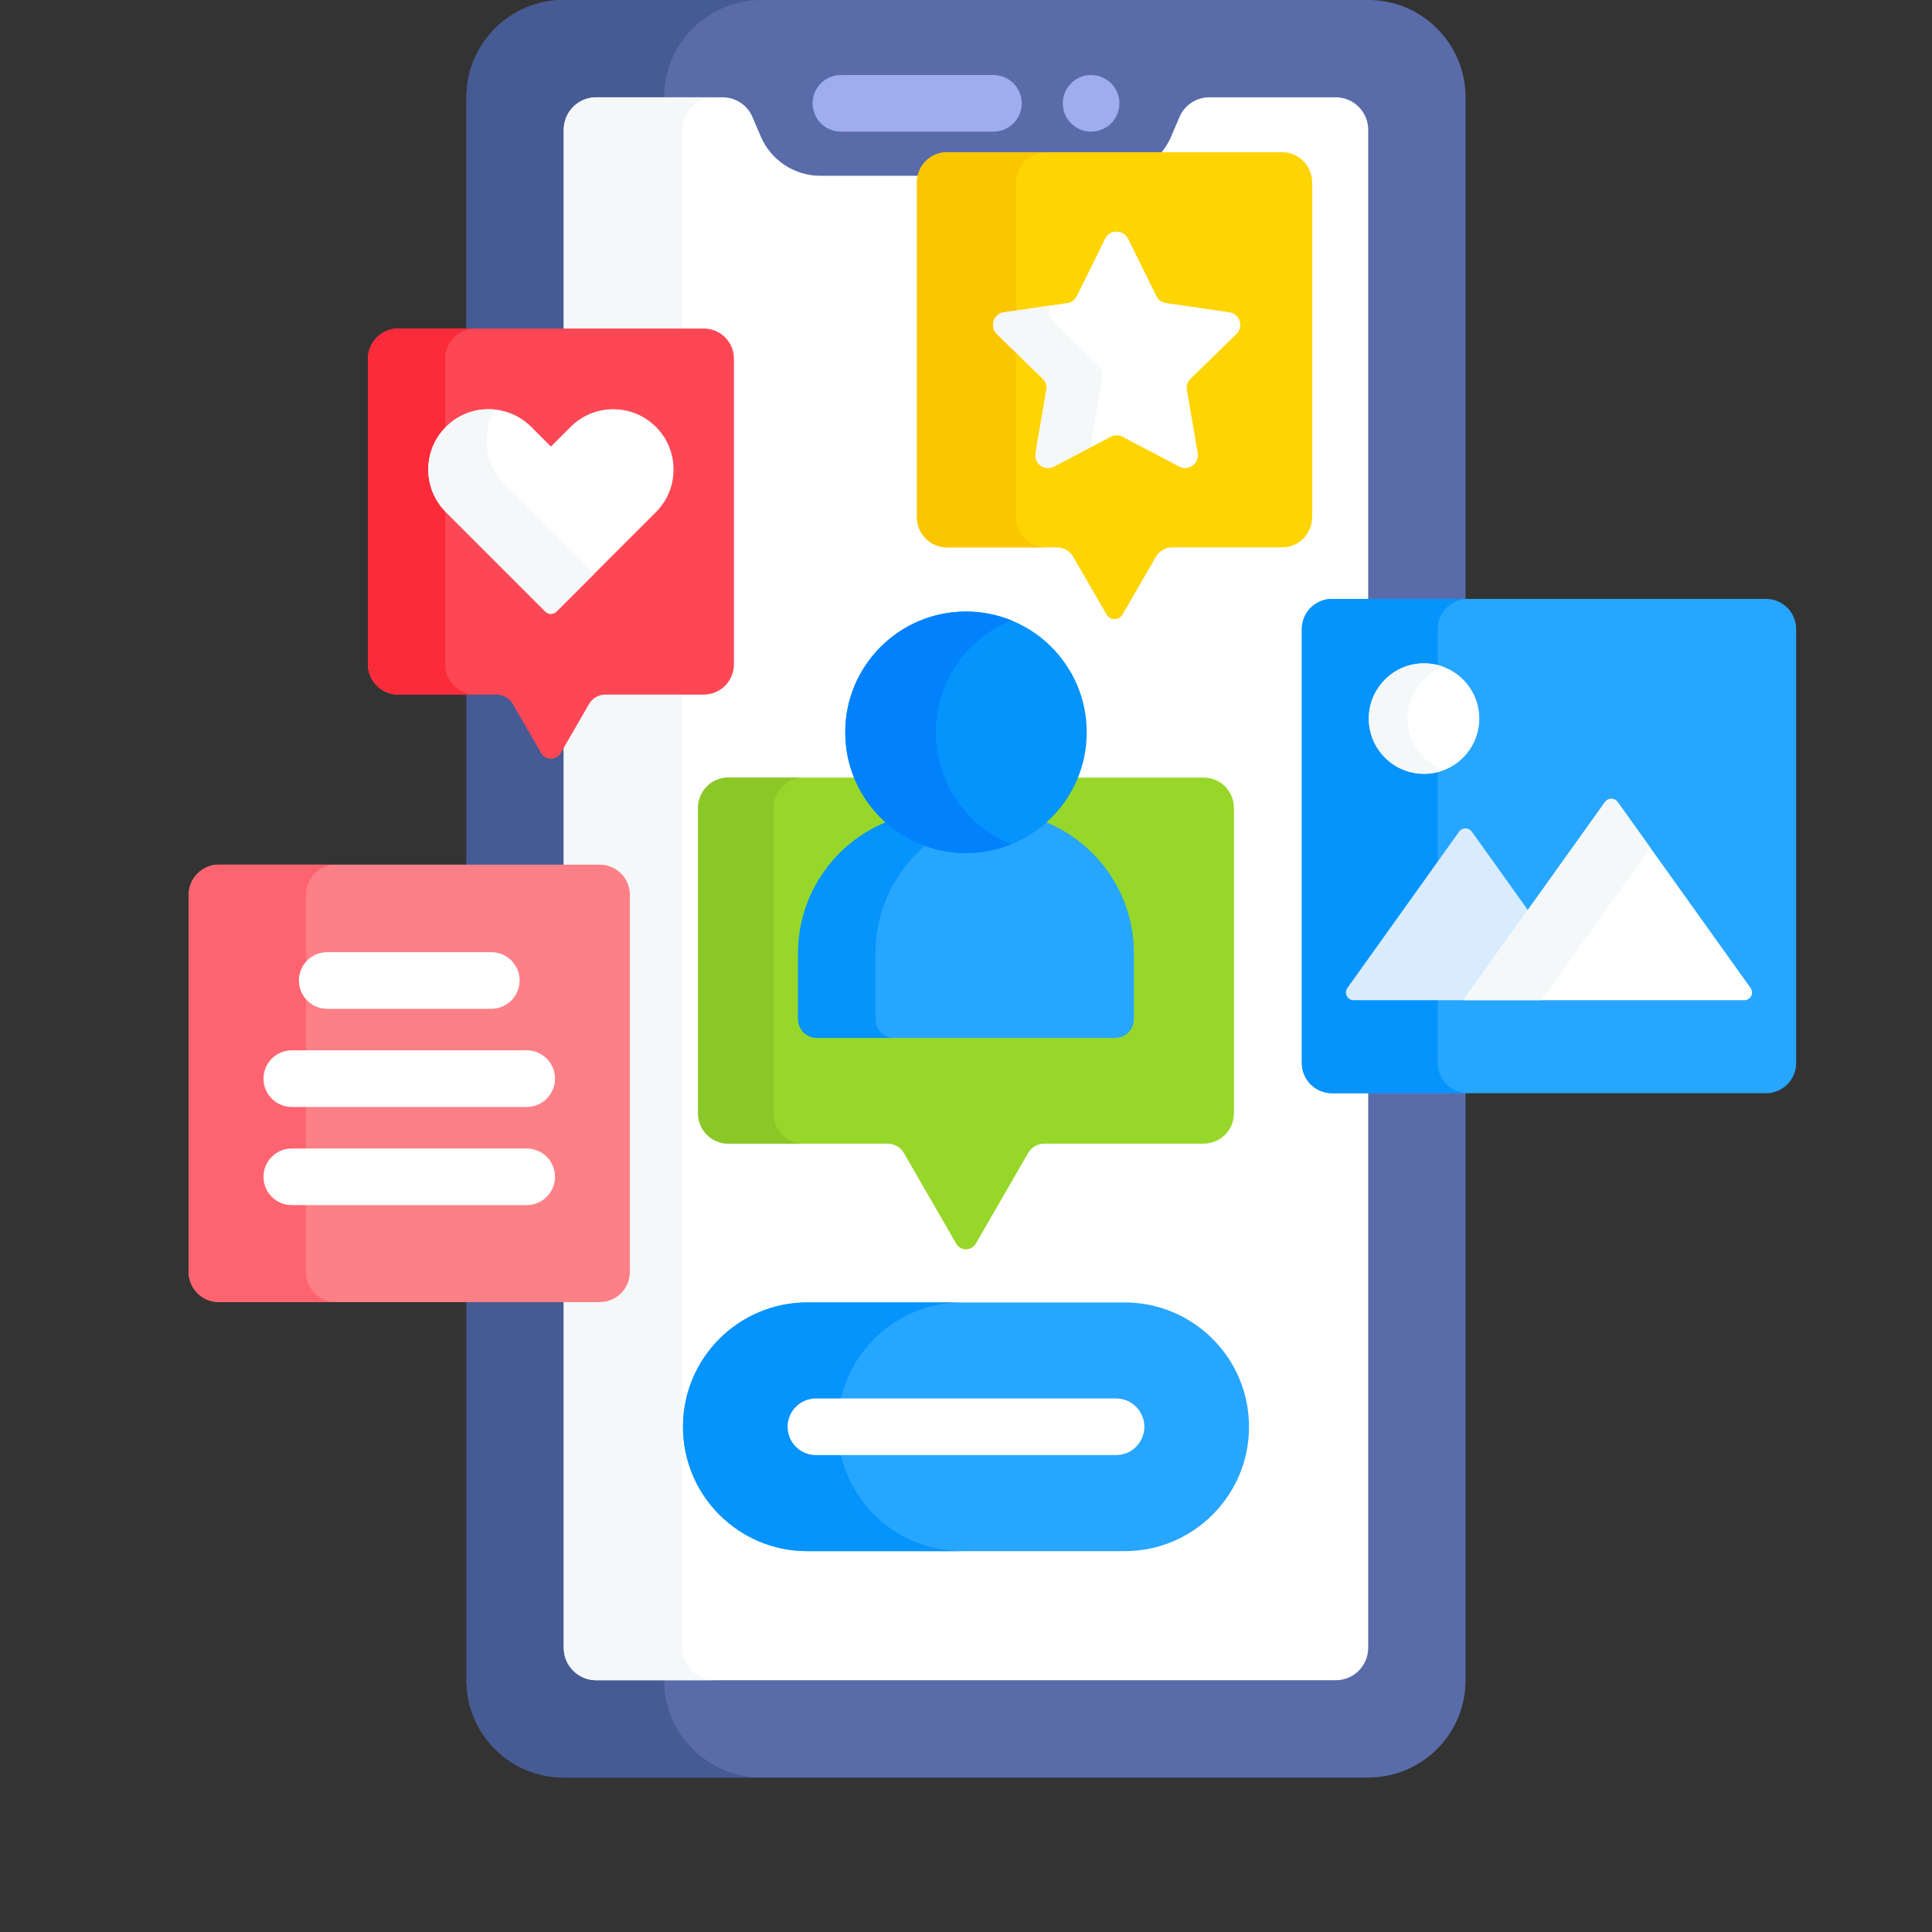 <svg xmlns="http://www.w3.org/2000/svg" width="80" height="80" viewBox="0 0 80 80" fill="none"><rect x="0" y="0" width="80" height="80" fill="#333333" stroke="none"/><path d="M55.157 45.112C54.554 45.112 54.063 44.621 54.063 44.018V26.049C54.063 25.446 54.554 24.956 55.157 24.956H60.685V4.029C60.685 1.804 58.881 0 56.656 0H23.346C21.12 0 19.316 1.804 19.316 4.029V13.761H29.142C29.745 13.761 30.236 14.251 30.236 14.854V27.511C30.236 28.114 29.745 28.604 29.142 28.604H25.069C24.905 28.605 24.743 28.648 24.601 28.73C24.458 28.813 24.34 28.931 24.258 29.073L23.085 31.104C23.028 31.202 22.927 31.261 22.814 31.261C22.701 31.261 22.6 31.202 22.544 31.104L21.371 29.073C21.288 28.931 21.17 28.813 21.028 28.73C20.885 28.648 20.724 28.605 20.559 28.604H19.317V35.959H24.833C25.436 35.959 25.927 36.449 25.927 37.053V52.667C25.927 53.27 25.436 53.761 24.833 53.761H19.317V69.575C19.317 71.8 21.121 73.604 23.346 73.604H56.656C58.882 73.604 60.685 71.8 60.685 69.575V45.112H55.157ZM53.084 22.511H48.538C48.373 22.511 48.212 22.555 48.069 22.637C47.927 22.719 47.809 22.837 47.726 22.98L46.348 25.366C46.307 25.437 46.234 25.48 46.152 25.48C46.069 25.48 45.996 25.437 45.955 25.366L44.577 22.979C44.495 22.837 44.376 22.719 44.234 22.637C44.091 22.554 43.93 22.511 43.765 22.511H39.219C38.617 22.511 38.126 22.02 38.126 21.417V7.553C38.126 6.95 38.617 6.459 39.219 6.459H53.084C53.687 6.459 54.178 6.95 54.178 7.553V21.417C54.178 22.02 53.687 22.511 53.084 22.511Z" fill="#596CA9"></path><path d="M27.501 69.575H24.689C24.333 69.575 23.991 69.433 23.739 69.182C23.488 68.93 23.346 68.588 23.346 68.232V53.761H19.317V69.575C19.317 71.8 21.121 73.604 23.346 73.604H31.53C29.305 73.605 27.501 71.8 27.501 69.575ZM22.814 31.261C22.701 31.261 22.6 31.202 22.544 31.105L21.371 29.073C21.288 28.931 21.17 28.813 21.027 28.73C20.885 28.648 20.723 28.605 20.559 28.605H19.317V35.959H23.346V30.652L23.085 31.105C23.058 31.152 23.018 31.192 22.971 31.219C22.923 31.247 22.869 31.261 22.814 31.261ZM19.316 4.029V13.761H23.346V5.373C23.346 5.016 23.487 4.675 23.739 4.423C23.991 4.171 24.333 4.03 24.689 4.03H27.501C27.501 1.804 29.305 0 31.53 0H23.346C21.12 0 19.316 1.804 19.316 4.029Z" fill="#465A94"></path><path d="M55.155 45.112C54.552 45.112 54.061 44.621 54.061 44.018V26.049C54.061 25.446 54.552 24.956 55.155 24.956H56.654V5.372C56.654 5.016 56.512 4.675 56.26 4.423C56.008 4.171 55.667 4.029 55.311 4.029H50.075C49.812 4.029 49.555 4.107 49.335 4.252C49.115 4.397 48.943 4.603 48.84 4.845L48.498 5.646C48.37 5.948 48.187 6.223 47.959 6.459H53.082C53.685 6.459 54.175 6.949 54.175 7.552V21.417C54.175 22.02 53.685 22.51 53.082 22.51H48.536C48.371 22.511 48.21 22.554 48.067 22.636C47.925 22.719 47.806 22.837 47.724 22.979L46.346 25.366C46.305 25.437 46.232 25.479 46.15 25.479C46.067 25.479 45.994 25.437 45.953 25.365L44.575 22.979C44.493 22.837 44.374 22.718 44.232 22.636C44.089 22.554 43.928 22.511 43.763 22.51H39.218C38.614 22.51 38.124 22.02 38.124 21.416V7.552C38.124 7.458 38.137 7.366 38.16 7.279H33.97C33.444 7.279 32.929 7.124 32.49 6.834C32.05 6.544 31.706 6.131 31.499 5.646L31.158 4.845C31.054 4.603 30.882 4.397 30.663 4.252C30.443 4.107 30.185 4.029 29.922 4.029H24.687C24.331 4.029 23.989 4.171 23.737 4.423C23.485 4.675 23.344 5.016 23.344 5.372V13.761H29.14C29.743 13.761 30.234 14.251 30.234 14.854V27.511C30.234 28.114 29.743 28.604 29.14 28.604H25.067C24.903 28.605 24.741 28.648 24.599 28.73C24.456 28.812 24.338 28.931 24.255 29.073L23.344 30.652V35.959H24.831C25.434 35.959 25.924 36.449 25.924 37.052V52.667C25.924 53.27 25.434 53.761 24.831 53.761H23.344V68.232C23.344 68.588 23.485 68.93 23.737 69.181C23.989 69.433 24.331 69.575 24.687 69.575H55.311C55.667 69.575 56.009 69.433 56.261 69.181C56.512 68.93 56.654 68.588 56.654 68.232V45.112H55.155Z" fill="white"></path><path d="M28.251 68.232V28.604H25.067C24.903 28.605 24.741 28.648 24.599 28.73C24.456 28.812 24.338 28.931 24.255 29.073L23.344 30.652V35.959H24.831C25.434 35.959 25.924 36.449 25.924 37.052V52.667C25.924 53.27 25.434 53.761 24.831 53.761H23.344V68.232C23.344 68.588 23.485 68.93 23.737 69.181C23.989 69.433 24.331 69.575 24.687 69.575H29.595C29.418 69.575 29.243 69.54 29.081 69.473C28.918 69.405 28.769 69.306 28.645 69.181C28.52 69.057 28.421 68.909 28.354 68.746C28.286 68.583 28.251 68.408 28.251 68.232ZM28.251 13.761V5.372C28.251 5.016 28.393 4.675 28.645 4.423C28.897 4.171 29.238 4.029 29.594 4.029H24.687C24.331 4.029 23.989 4.171 23.737 4.423C23.485 4.675 23.344 5.016 23.344 5.372V13.761H28.251Z" fill="#F5F8F9"></path><path d="M29.141 13.604H16.484C16.153 13.604 15.835 13.736 15.601 13.971C15.366 14.205 15.234 14.523 15.234 14.854V27.511C15.234 27.842 15.366 28.16 15.601 28.395C15.835 28.629 16.153 28.761 16.484 28.761H20.557C20.694 28.761 20.829 28.797 20.948 28.865C21.067 28.934 21.165 29.033 21.234 29.151L22.406 31.183C22.587 31.495 23.038 31.495 23.218 31.183L24.391 29.151C24.459 29.033 24.558 28.934 24.677 28.865C24.796 28.797 24.93 28.761 25.067 28.761H29.14C29.472 28.761 29.79 28.629 30.024 28.395C30.259 28.16 30.39 27.842 30.39 27.511V14.854C30.391 14.164 29.831 13.604 29.141 13.604Z" fill="#FD4755"></path><path d="M18.437 27.511V14.854C18.437 14.523 18.569 14.205 18.803 13.971C19.037 13.736 19.355 13.604 19.687 13.604H16.484C16.153 13.604 15.835 13.736 15.601 13.971C15.366 14.205 15.234 14.523 15.234 14.854V27.511C15.234 27.842 15.366 28.16 15.601 28.395C15.835 28.629 16.153 28.761 16.484 28.761H19.687C19.355 28.761 19.037 28.629 18.803 28.395C18.569 28.16 18.437 27.842 18.437 27.511Z" fill="#FB2B3A"></path><path d="M45.18 5.451C45.827 5.451 46.352 4.927 46.352 4.279C46.352 3.632 45.827 3.107 45.18 3.107C44.532 3.107 44.008 3.632 44.008 4.279C44.008 4.927 44.532 5.451 45.18 5.451Z" fill="#9FACED"></path><path d="M41.136 5.451H34.82C34.173 5.451 33.648 4.926 33.648 4.279C33.648 3.632 34.173 3.107 34.82 3.107H41.136C41.783 3.107 42.308 3.632 42.308 4.279C42.308 4.926 41.783 5.451 41.136 5.451Z" fill="#9FACED"></path><path d="M46.57 64.23H33.431C30.587 64.23 28.281 61.925 28.281 59.081C28.281 56.237 30.587 53.932 33.431 53.932H46.57C49.413 53.932 51.719 56.237 51.719 59.081C51.719 61.924 49.413 64.23 46.57 64.23Z" fill="#26A6FE"></path><path d="M34.688 59.08C34.688 56.237 36.993 53.931 39.837 53.931H33.431C30.587 53.931 28.281 56.236 28.281 59.08C28.281 61.924 30.587 64.23 33.431 64.23H39.837C36.993 64.23 34.688 61.924 34.688 59.08Z" fill="#0593FC"></path><path d="M46.214 60.252H33.785C33.138 60.252 32.613 59.727 32.613 59.08C32.613 58.433 33.138 57.908 33.785 57.908H46.214C46.861 57.908 47.386 58.433 47.386 59.08C47.386 59.727 46.861 60.252 46.214 60.252Z" fill="white"></path><path d="M53.083 6.303H39.219C38.887 6.303 38.569 6.434 38.335 6.669C38.1 6.903 37.969 7.221 37.969 7.553V21.417C37.969 21.748 38.1 22.066 38.335 22.301C38.569 22.535 38.887 22.667 39.219 22.667H43.764C43.902 22.667 44.036 22.703 44.155 22.772C44.274 22.84 44.373 22.939 44.441 23.058L45.819 25.444C45.966 25.7 46.335 25.7 46.483 25.444L47.861 23.058C47.929 22.939 48.028 22.84 48.147 22.772C48.266 22.703 48.4 22.667 48.537 22.667H53.083C53.415 22.667 53.733 22.535 53.967 22.301C54.201 22.066 54.333 21.748 54.333 21.417V7.553C54.333 7.221 54.201 6.903 53.967 6.669C53.733 6.434 53.414 6.303 53.083 6.303Z" fill="#FED402"></path><path d="M42.073 21.417V7.553C42.073 7.221 42.205 6.903 42.439 6.669C42.674 6.434 42.992 6.303 43.323 6.303H39.219C38.887 6.303 38.569 6.434 38.335 6.669C38.1 6.903 37.969 7.221 37.969 7.553V21.417C37.969 21.748 38.1 22.066 38.335 22.301C38.569 22.535 38.887 22.667 39.219 22.667H43.323C43.159 22.667 42.997 22.635 42.845 22.572C42.693 22.509 42.555 22.417 42.439 22.301C42.323 22.185 42.231 22.047 42.168 21.895C42.106 21.744 42.073 21.581 42.073 21.417Z" fill="#FAC600"></path><path d="M46.706 9.887L47.881 12.267C47.918 12.343 47.974 12.409 48.043 12.459C48.111 12.509 48.191 12.541 48.275 12.554L50.902 12.935C51.332 12.998 51.503 13.526 51.192 13.829L49.292 15.682C49.231 15.741 49.185 15.815 49.159 15.895C49.133 15.976 49.127 16.062 49.141 16.146L49.59 18.762C49.663 19.19 49.214 19.516 48.829 19.314L46.48 18.079C46.405 18.04 46.321 18.019 46.236 18.019C46.151 18.019 46.068 18.04 45.992 18.079L43.643 19.314C43.258 19.517 42.809 19.19 42.883 18.762L43.331 16.146C43.346 16.062 43.34 15.976 43.313 15.895C43.287 15.815 43.241 15.741 43.181 15.682L41.28 13.829C40.969 13.526 41.141 12.998 41.57 12.935L44.197 12.554C44.281 12.541 44.361 12.509 44.43 12.459C44.498 12.409 44.554 12.343 44.592 12.267L45.766 9.887C45.958 9.497 46.514 9.497 46.706 9.887Z" fill="white"></path><path d="M46.706 9.887L47.881 12.267C47.918 12.343 47.974 12.409 48.043 12.459C48.111 12.509 48.191 12.541 48.275 12.554L50.902 12.935C51.332 12.998 51.503 13.526 51.192 13.829L49.292 15.682C49.231 15.741 49.185 15.815 49.159 15.895C49.133 15.976 49.127 16.062 49.141 16.146L49.59 18.762C49.663 19.19 49.214 19.516 48.829 19.314L46.48 18.079C46.405 18.04 46.321 18.019 46.236 18.019C46.151 18.019 46.068 18.04 45.992 18.079L43.643 19.314C43.258 19.517 42.809 19.19 42.883 18.762L43.331 16.146C43.346 16.062 43.34 15.976 43.313 15.895C43.287 15.815 43.241 15.741 43.181 15.682L41.28 13.829C40.969 13.526 41.141 12.998 41.57 12.935L44.197 12.554C44.281 12.541 44.361 12.509 44.43 12.459C44.498 12.409 44.554 12.343 44.592 12.267L45.766 9.887C45.958 9.497 46.514 9.497 46.706 9.887Z" fill="white"></path><path d="M45.199 18.24L45.647 15.624C45.662 15.541 45.655 15.455 45.629 15.374C45.603 15.293 45.557 15.22 45.496 15.16L43.596 13.308C43.404 13.121 43.396 12.848 43.519 12.652L41.57 12.935C41.141 12.998 40.969 13.526 41.28 13.829L43.181 15.681C43.241 15.741 43.287 15.814 43.313 15.895C43.339 15.976 43.346 16.062 43.331 16.145L42.883 18.761C42.809 19.189 43.258 19.516 43.643 19.314L45.215 18.487C45.19 18.407 45.184 18.323 45.199 18.24Z" fill="#F5F8F9"></path><path d="M49.844 32.198H30.156C29.825 32.198 29.507 32.33 29.272 32.564C29.038 32.799 28.906 33.117 28.906 33.448V46.105C28.906 46.436 29.038 46.754 29.272 46.988C29.507 47.223 29.825 47.355 30.156 47.355H36.752C36.889 47.355 37.023 47.391 37.142 47.459C37.261 47.528 37.36 47.626 37.428 47.745L39.594 51.497C39.775 51.809 40.225 51.809 40.406 51.497L42.572 47.745C42.64 47.626 42.739 47.528 42.858 47.459C42.977 47.391 43.111 47.355 43.248 47.355H49.844C50.175 47.355 50.493 47.223 50.728 46.988C50.962 46.754 51.094 46.436 51.094 46.105V33.448C51.094 33.117 50.962 32.799 50.728 32.564C50.493 32.33 50.175 32.198 49.844 32.198Z" fill="#97D729"></path><path d="M32.031 46.105V33.448C32.031 33.117 32.163 32.799 32.397 32.564C32.632 32.33 32.95 32.198 33.281 32.198H30.156C29.825 32.198 29.507 32.33 29.272 32.564C29.038 32.799 28.906 33.117 28.906 33.448V46.105C28.906 46.436 29.038 46.754 29.272 46.988C29.507 47.223 29.825 47.355 30.156 47.355H33.281C32.95 47.355 32.632 47.223 32.397 46.988C32.163 46.754 32.031 46.436 32.031 46.105Z" fill="#8BC727"></path><path d="M43.164 33.986C42.315 34.721 41.209 35.167 40 35.167C38.791 35.167 37.685 34.721 36.836 33.986C34.621 34.826 33.047 36.967 33.047 39.476V42.198C33.047 42.405 33.129 42.604 33.276 42.751C33.422 42.897 33.621 42.979 33.828 42.979H46.172C46.379 42.979 46.578 42.897 46.724 42.751C46.871 42.604 46.953 42.405 46.953 42.198V39.476C46.953 36.967 45.379 34.826 43.164 33.986Z" fill="#26A6FE"></path><path d="M38.437 34.907C37.849 34.705 37.305 34.393 36.836 33.986C34.621 34.826 33.047 36.967 33.047 39.476V42.198C33.047 42.405 33.129 42.604 33.276 42.751C33.422 42.897 33.621 42.979 33.828 42.979H37.031C36.824 42.979 36.625 42.897 36.479 42.751C36.332 42.604 36.25 42.405 36.25 42.198V39.476C36.25 37.629 37.103 35.983 38.437 34.907Z" fill="#0593FC"></path><path d="M40 35.323C42.761 35.323 45 33.085 45 30.323C45 27.562 42.761 25.323 40 25.323C37.239 25.323 35 27.562 35 30.323C35 33.085 37.239 35.323 40 35.323Z" fill="#0593FC"></path><path d="M38.75 30.323C38.75 28.225 40.043 26.43 41.875 25.688C41.279 25.447 40.643 25.323 40 25.323C37.239 25.323 35 27.562 35 30.323C35 33.085 37.239 35.323 40 35.323C40.663 35.323 41.296 35.193 41.875 34.958C40.043 34.217 38.75 32.421 38.75 30.323Z" fill="#0182FC"></path><path d="M24.832 53.917H9.062C8.731 53.917 8.413 53.785 8.179 53.551C7.944 53.317 7.812 52.999 7.812 52.667V37.053C7.812 36.721 7.944 36.403 8.179 36.169C8.413 35.934 8.731 35.803 9.062 35.803H24.832C25.163 35.803 25.481 35.934 25.716 36.169C25.95 36.403 26.082 36.721 26.082 37.053V52.667C26.082 52.999 25.95 53.317 25.716 53.551C25.481 53.785 25.163 53.917 24.832 53.917Z" fill="#FD8087"></path><path d="M12.668 52.667V37.053C12.668 36.721 12.8 36.403 13.034 36.169C13.269 35.934 13.587 35.803 13.918 35.803H9.062C8.731 35.803 8.413 35.934 8.179 36.169C7.944 36.403 7.812 36.721 7.812 37.053V52.667C7.812 52.999 7.944 53.317 8.179 53.551C8.413 53.785 8.731 53.917 9.062 53.917H13.918C13.587 53.917 13.269 53.785 13.034 53.551C12.8 53.317 12.668 52.999 12.668 52.667Z" fill="#FE646F"></path><path d="M20.344 41.772H13.548C12.901 41.772 12.376 41.247 12.376 40.6C12.376 39.953 12.901 39.428 13.548 39.428H20.344C20.992 39.428 21.516 39.953 21.516 40.6C21.516 41.247 20.992 41.772 20.344 41.772ZM21.81 45.836H12.082C11.435 45.836 10.91 45.312 10.91 44.664C10.91 44.017 11.435 43.492 12.082 43.492H21.81C22.121 43.492 22.419 43.616 22.639 43.836C22.858 44.056 22.982 44.354 22.982 44.664C22.982 44.975 22.858 45.273 22.639 45.493C22.419 45.713 22.121 45.836 21.81 45.836ZM21.81 49.901H12.082C11.435 49.901 10.91 49.376 10.91 48.729C10.91 48.082 11.435 47.557 12.082 47.557H21.81C22.121 47.557 22.419 47.681 22.639 47.9C22.858 48.12 22.982 48.418 22.982 48.729C22.982 49.04 22.858 49.338 22.639 49.557C22.419 49.777 22.121 49.901 21.81 49.901ZM22.812 25.42C22.726 25.42 22.644 25.386 22.583 25.325L18.465 21.208C17.994 20.736 17.734 20.109 17.734 19.442C17.734 18.775 17.994 18.148 18.465 17.676C18.697 17.444 18.972 17.259 19.275 17.134C19.578 17.008 19.903 16.944 20.231 16.945C20.898 16.945 21.525 17.205 21.997 17.676L22.812 18.492L23.628 17.676C24.099 17.205 24.726 16.945 25.393 16.945C26.06 16.945 26.687 17.205 27.159 17.676C27.392 17.908 27.576 18.183 27.701 18.486C27.827 18.789 27.891 19.114 27.89 19.442C27.89 20.109 27.631 20.736 27.159 21.207L23.041 25.325C22.98 25.386 22.898 25.42 22.812 25.42Z" fill="white"></path><path d="M20.881 20.016C20.649 19.785 20.464 19.51 20.339 19.207C20.213 18.904 20.149 18.579 20.15 18.251C20.15 17.789 20.277 17.347 20.511 16.962C20.138 16.919 19.76 16.96 19.406 17.084C19.052 17.208 18.73 17.41 18.466 17.677C17.994 18.148 17.734 18.775 17.734 19.442C17.734 20.109 17.994 20.736 18.466 21.208L22.583 25.325C22.644 25.386 22.727 25.42 22.812 25.42C22.898 25.42 22.981 25.386 23.042 25.325L24.616 23.751L20.881 20.016Z" fill="#F5F8F9"></path><path d="M73.125 45.268H55.156C54.825 45.268 54.507 45.136 54.272 44.902C54.038 44.667 53.906 44.35 53.906 44.018V26.049C53.906 25.718 54.038 25.4 54.272 25.165C54.507 24.931 54.825 24.799 55.156 24.799H73.125C73.457 24.799 73.775 24.931 74.009 25.165C74.243 25.4 74.375 25.718 74.375 26.049V44.018C74.375 44.35 74.243 44.667 74.009 44.902C73.775 45.136 73.457 45.268 73.125 45.268Z" fill="#26A6FE"></path><path d="M59.531 44.018V26.049C59.531 25.718 59.663 25.4 59.897 25.165C60.132 24.931 60.45 24.799 60.781 24.799H55.156C54.825 24.799 54.507 24.931 54.272 25.165C54.038 25.4 53.906 25.718 53.906 26.049V44.018C53.906 44.35 54.038 44.667 54.272 44.902C54.507 45.136 54.825 45.268 55.156 45.268H60.781C60.45 45.268 60.132 45.136 59.897 44.902C59.663 44.667 59.531 44.35 59.531 44.018Z" fill="#0593FC"></path><path d="M60.815 41.302L63.281 37.853L63.264 37.68L60.942 34.432C60.913 34.391 60.874 34.358 60.828 34.334C60.783 34.311 60.733 34.299 60.682 34.299C60.632 34.299 60.581 34.311 60.536 34.334C60.491 34.358 60.452 34.391 60.422 34.432L55.791 40.911C55.639 41.123 55.791 41.417 56.051 41.417H60.593L60.875 41.302H60.815Z" fill="#D8ECFE"></path><path d="M66.462 33.208L60.594 41.417H72.229C72.489 41.417 72.64 41.123 72.489 40.912L66.982 33.208C66.953 33.167 66.913 33.133 66.868 33.11C66.823 33.087 66.773 33.075 66.722 33.075C66.671 33.075 66.621 33.087 66.576 33.11C66.531 33.133 66.492 33.167 66.462 33.208Z" fill="white"></path><path d="M66.982 33.208C66.953 33.167 66.913 33.133 66.868 33.11C66.823 33.087 66.773 33.075 66.722 33.075C66.671 33.075 66.621 33.087 66.576 33.11C66.531 33.133 66.492 33.167 66.462 33.208L60.594 41.417H63.825L68.338 35.105L66.982 33.208Z" fill="#F5F8F9"></path><path d="M58.967 32.042C60.23 32.042 61.254 31.018 61.254 29.755C61.254 28.492 60.23 27.468 58.967 27.468C57.704 27.468 56.68 28.492 56.68 29.755C56.68 31.018 57.704 32.042 58.967 32.042Z" fill="white"></path><path d="M58.279 29.755C58.279 28.774 58.899 27.939 59.767 27.614C59.511 27.518 59.24 27.468 58.967 27.468C57.704 27.468 56.68 28.492 56.68 29.755C56.68 31.018 57.704 32.042 58.967 32.042C59.249 32.042 59.517 31.988 59.767 31.895C58.899 31.57 58.279 30.736 58.279 29.755Z" fill="#F5F8F9"></path></svg>